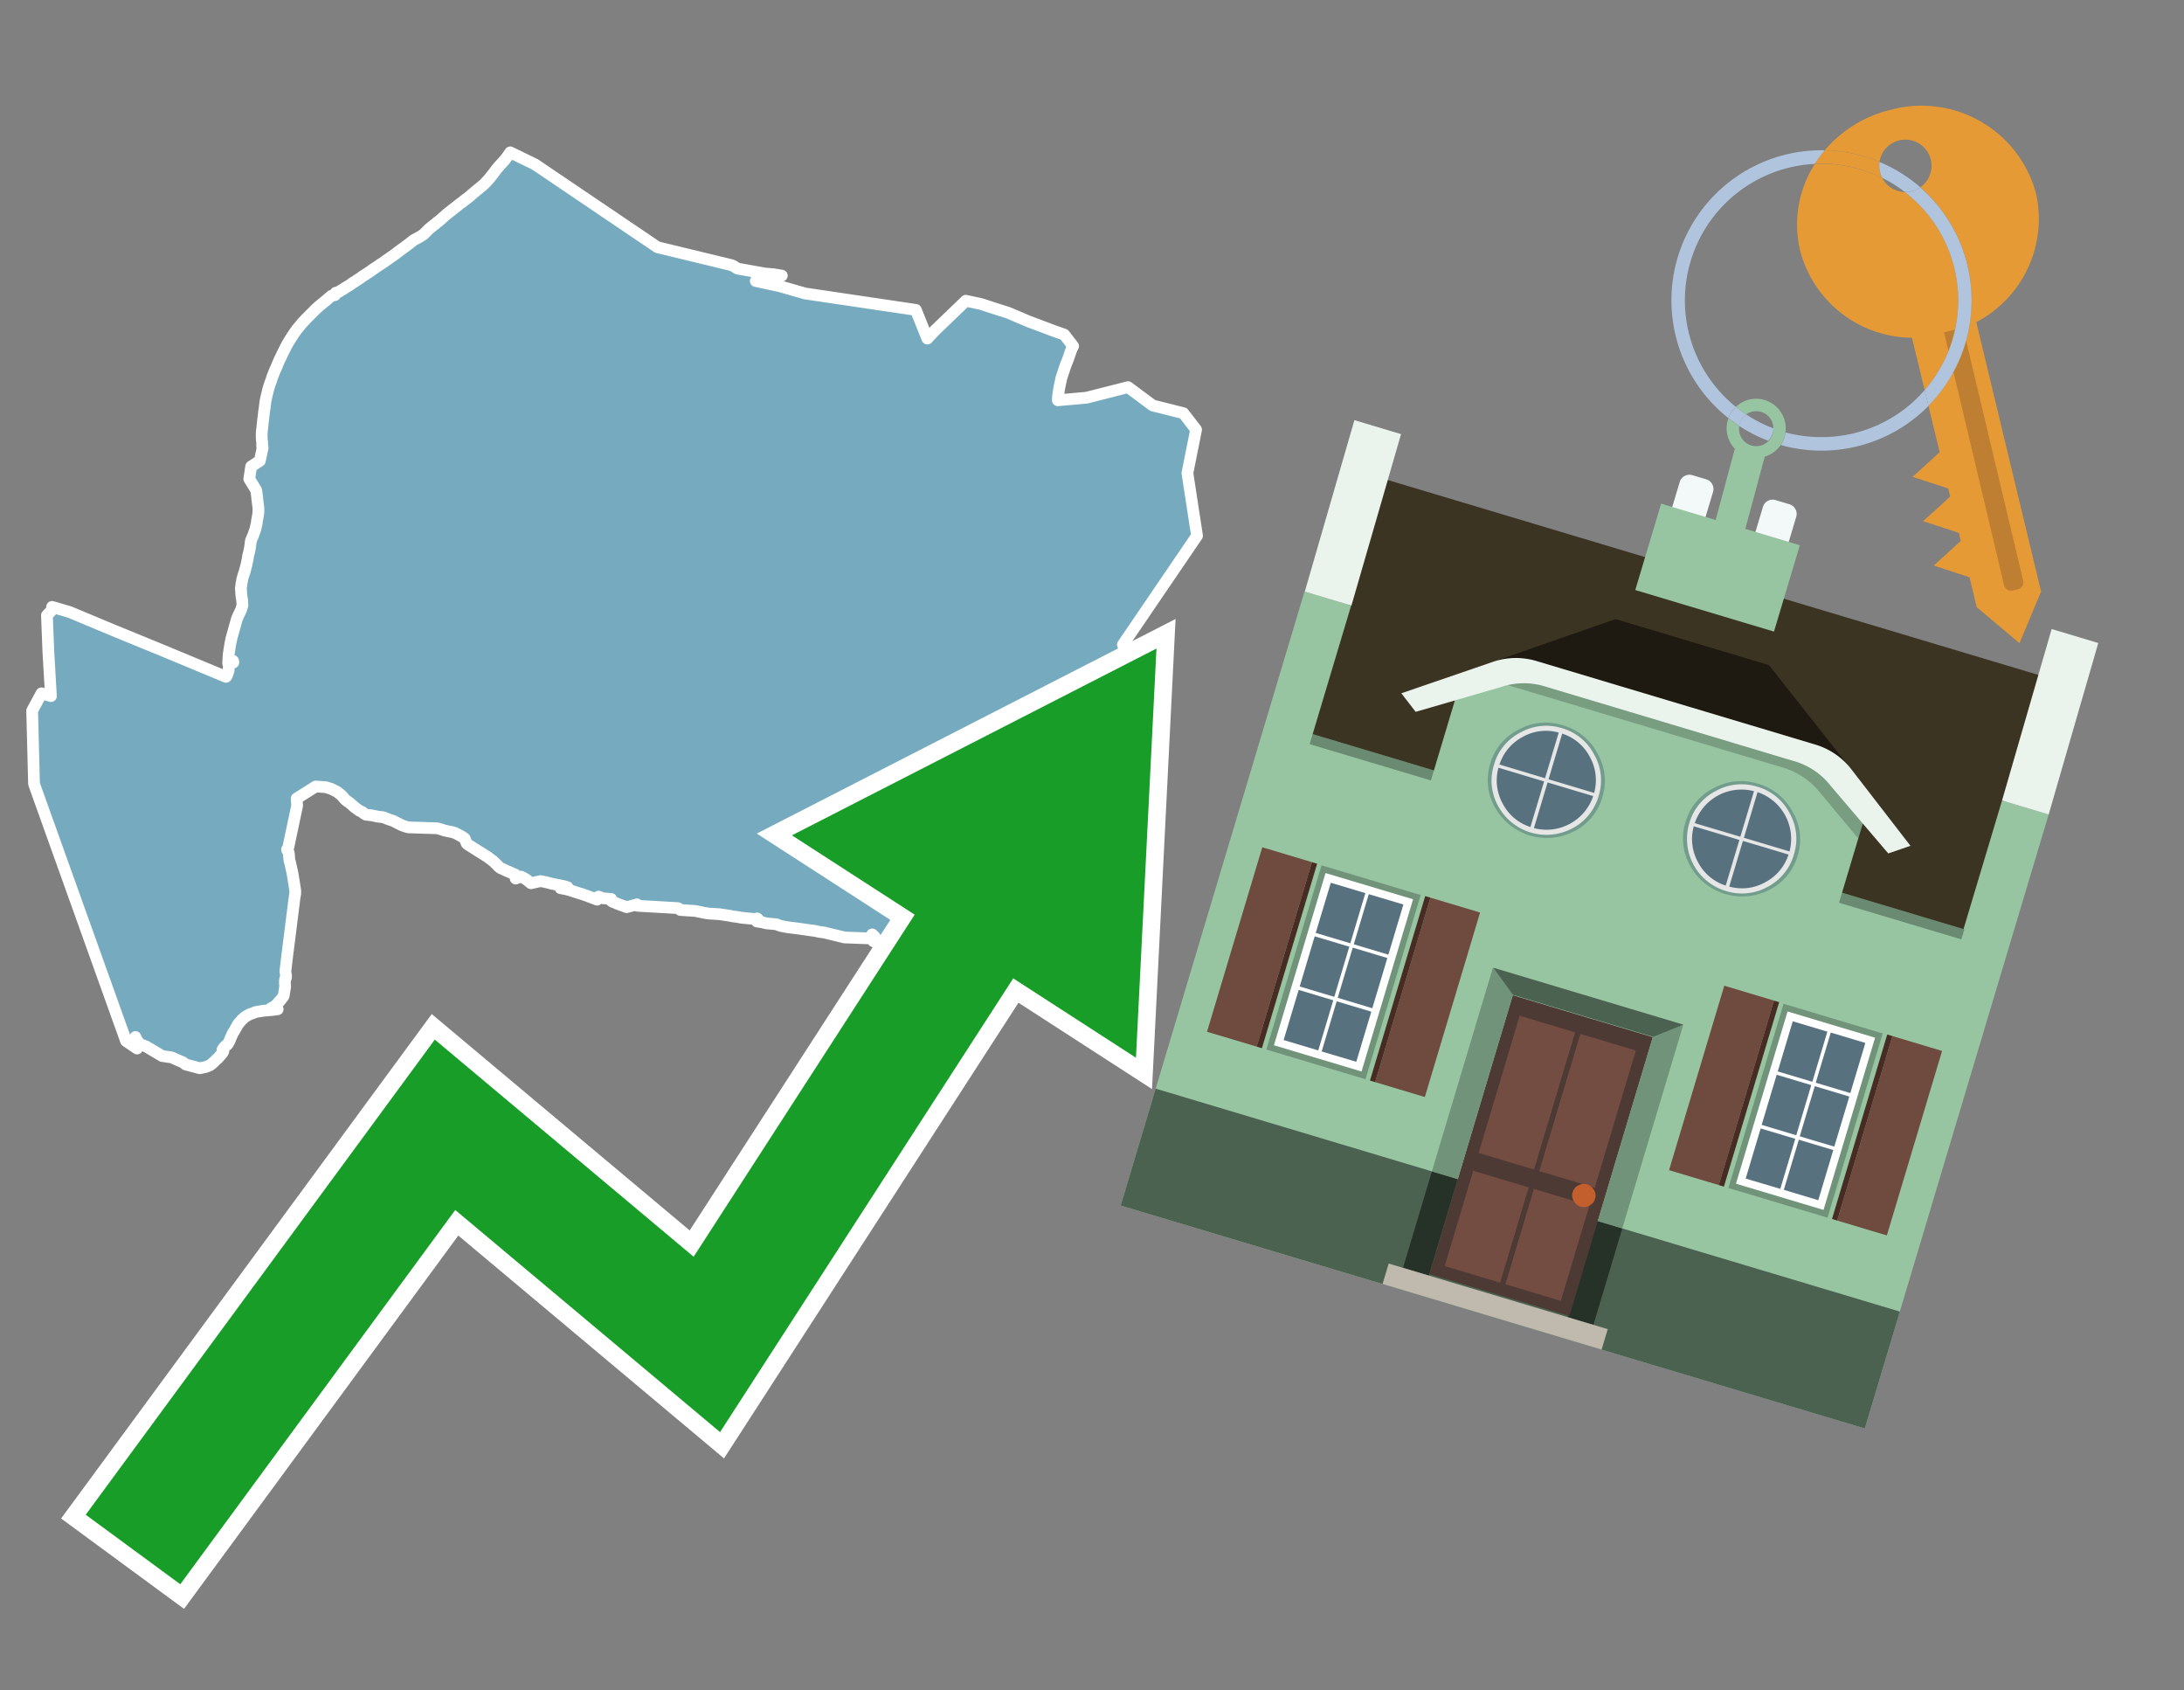 <svg id="Text" xmlns="http://www.w3.org/2000/svg" width="93.05" height="72" viewBox="0 0 93.05 72"><rect x="0" y="0" width="93.05" height="72" fill="#808080" stroke="none"/><polygon points="1.77,29.53 2.17,29.65 2.06,27.75 2,26.21 2.31,25.88 2.22,25.85 2.97,26.07 4.86,26.86 6.96,27.72 9.63,28.83 9.67,28.77 9.71,28.65 9.74,28.56 9.75,28.32 9.94,28.22 9.94,28.18 9.93,28.15 9.72,28.26 9.74,27.9 9.75,27.83 9.79,27.56 9.83,27.33 9.85,27.27 9.85,27.23 10.09,26.37 10.14,26.25 10.26,26 10.28,25.95 10.29,25.92 10.32,25.81 10.33,25.78 10.32,25.63 10.32,25.57 10.31,25.53 10.29,25.41 10.28,25.31 10.27,25.14 10.26,25.07 10.28,24.94 10.28,24.9 10.3,24.8 10.31,24.76 10.32,24.68 10.38,24.47 10.42,24.36 10.43,24.33 10.44,24.28 10.49,24.1 10.53,23.91 10.54,23.86 10.55,23.83 10.57,23.68 10.59,23.6 10.62,23.49 10.63,23.42 10.64,23.39 10.66,23.26 10.69,23.03 10.8,22.77 10.88,22.54 10.94,22.27 10.95,22.18 10.96,22.13 11,21.91 11,21.88 11.01,21.82 11.01,21.72 11.01,21.64 11,21.55 10.97,21.32 10.96,21.25 10.96,21.22 10.93,20.97 10.91,20.87 10.62,20.4 10.7,19.87 11.07,19.63 11.19,19.07 11.17,19.02 11.17,18.89 11.17,18.83 11.16,18.78 11.15,18.66 11.15,18.6 11.15,18.51 11.15,18.46 11.16,18.34 11.18,18.17 11.19,18.05 11.24,17.64 11.25,17.54 11.27,17.42 11.31,17.09 11.37,16.82 11.38,16.78 11.41,16.66 11.43,16.57 11.51,16.32 11.55,16.22 11.57,16.16 11.6,16.06 11.65,15.93 11.69,15.83 11.77,15.65 11.82,15.53 11.88,15.39 11.92,15.3 11.97,15.2 12.04,15.05 12.06,15.01 12.16,14.81 12.25,14.64 12.31,14.54 12.41,14.38 12.45,14.32 12.52,14.21 12.54,14.18 12.65,14.03 12.69,13.98 12.79,13.86 12.9,13.73 13.03,13.59 13.07,13.55 13.12,13.5 13.22,13.4 13.35,13.27 13.46,13.16 13.54,13.09 13.59,13.04 13.63,13.01 13.74,12.92 13.79,12.88 13.91,12.78 13.99,12.71 14.12,12.6 14.27,12.57 14.3,12.47 14.44,12.43 14.5,12.39 14.54,12.36 14.6,12.33 14.65,12.3 14.7,12.26 14.77,12.22 14.87,12.16 14.92,12.13 14.97,12.09 15.04,12.04 15.11,12 15.2,11.94 15.29,11.88 15.37,11.83 15.4,11.8 15.54,11.71 15.71,11.6 15.8,11.54 15.85,11.5 16.22,11.25 16.3,11.2 16.87,10.8 16.97,10.72 17.19,10.56 17.35,10.44 17.42,10.39 17.62,10.23 17.9,10.08 18.05,9.98 18.23,9.8 18.28,9.75 18.49,9.58 18.56,9.53 18.62,9.47 18.67,9.44 19.06,9.1 19.29,8.92 19.62,8.66 19.68,8.62 19.74,8.57 20.04,8.34 20.08,8.3 20.34,8.08 20.38,8.05 20.49,7.96 20.63,7.84 20.78,7.68 20.86,7.59 21.04,7.36 21.1,7.28 21.15,7.21 21.21,7.14 21.27,7.07 21.38,6.95 21.41,6.92 21.53,6.78 21.56,6.74 21.63,6.65 21.72,6.52 21.74,6.49 22.79,7 28.01,10.53 31.19,11.3 31.28,11.35 31.37,11.41 31.42,11.44 32.59,11.65 32.95,11.68 33.31,11.74 32.28,11.91 32.2,11.97 33.22,12.19 34.3,12.5 39.02,13.2 39.51,14.42 39.84,14.07 41.15,12.81 41.29,12.84 41.8,12.95 42.35,13.13 42.95,13.32 43.68,13.63 43.82,13.69 44.06,13.78 44.91,14.1 45.34,14.25 45.72,14.74 45.7,14.78 45.65,14.88 45.49,15.34 45.4,15.56 45.22,16.1 45.13,16.53 45.08,16.86 45.07,17.05 46.29,16.94 48.06,16.49 49.11,17.27 50.42,17.6 50.96,18.3 50.59,20.15 51,22.82 47.84,27.46 47.91,27.63 47.92,27.8 47.82,27.97 47.84,28.05 48.16,28.29 48.23,28.38 48.26,28.43 48.28,28.47 48.11,28.51 48.02,29.68 48.02,30.91 48.15,30.95 48.13,31.01 48.1,31.05 48.11,31.09 47.99,31.23 46.87,32.52 44.28,34.28 43.09,39.58 42.85,40.81 41.75,40.91 40.68,41.28 40.48,41.21 40.38,41.17 40.26,41.12 40.12,41.06 40.01,41.02 39.88,40.96 39.77,40.99 39.46,41.09 39.43,40.78 39.23,40.87 39.08,40.73 38.7,40.65 38.54,40.58 38.36,40.5 38.34,40.47 38.33,40.39 38.42,40.43 38.66,40.53 38.65,40.34 38.75,40.31 37.67,40.27 37.62,40.21 37.5,40.13 37.41,40.05 37.54,40.18 37.55,40.24 37.21,40.09 37.23,40.02 37.26,39.89 37.2,39.84 37.16,39.8 37.06,39.97 35.98,39.93 35.24,39.75 35.12,39.72 34.9,39.69 34.72,39.65 34.49,39.62 34.01,39.55 33.76,39.52 33.53,39.49 33.27,39.44 33.18,39.41 33.09,39.37 32.66,39.33 32.45,39.28 32.25,39.25 32.28,39.21 32.32,39.18 32.26,39.12 32.21,39.15 31.59,39.09 31.44,39.06 31.21,39.03 31.06,39 30.66,38.94 30.19,38.91 30,38.88 29.81,38.84 29.61,38.8 28.99,38.76 28.94,38.71 28.88,38.68 27.15,38.58 27.14,38.52 26.7,38.64 26.29,38.49 26.21,38.45 26.12,38.42 26.04,38.37 26.04,38.29 25.68,38.26 25.5,38.19 25.44,38.32 24.99,38.15 24.82,38.09 24.59,38.02 24.25,37.91 24.13,37.88 23.88,37.83 24.18,37.79 24.05,37.75 23.91,37.72 23.76,37.69 23.55,37.65 23.24,37.57 23.03,37.53 22.62,37.62 22.41,37.45 22.28,37.38 22.2,37.34 21.97,37.42 21.97,37.29 21.95,37.25 21.87,37.22 21.72,37.15 21.53,37.07 21.41,37.01 21.33,36.98 21.28,36.94 21.24,36.91 21.2,36.86 21.17,36.83 21,36.67 20.89,36.59 20.79,36.51 20.74,36.48 19.93,35.97 19.88,35.92 19.84,35.82 19.8,35.72 19.71,35.65 19.56,35.57 19.43,35.5 19.36,35.47 19.26,35.44 19.1,35.41 18.92,35.37 18.84,35.34 18.74,35.31 18.62,35.28 17.4,35.24 17.29,35.21 17.2,35.18 17.12,35.15 17,35.09 16.84,35.01 16.77,34.97 16.65,34.93 16.53,34.89 16.41,34.84 16.33,34.81 16.08,34.78 15.85,34.73 15.59,34.7 15.52,34.66 15.47,34.62 15.44,34.59 15.31,34.53 15.24,34.48 15.13,34.4 15.07,34.35 14.9,34.2 14.76,34.1 14.71,34.06 14.63,33.97 14.58,33.91 14.52,33.85 14.44,33.79 14.39,33.75 14.35,33.72 14.27,33.68 14.17,33.63 14.11,33.6 14.01,33.57 13.89,33.53 13.45,33.5 12.64,34.01 12.66,34.31 12.29,36.06 12.27,36.13 12.23,36.18 12.24,36.22 12.28,36.26 12.3,36.33 12.31,36.39 12.32,36.55 12.33,36.64 12.36,36.74 12.46,37.19 12.51,37.49 12.58,37.94 12.58,38.05 12.55,38.23 12.24,40.69 12.16,41.35 12.17,41.46 12.19,41.58 12.18,41.66 12.15,41.7 12.14,41.77 12.14,41.9 12.15,42 12.14,42.08 12.12,42.21 12.11,42.26 12.09,42.4 12.08,42.43 12.01,42.52 11.99,42.55 11.95,42.6 11.89,42.67 11.78,42.79 11.72,42.85 11.55,42.94 11.72,42.88 11.83,42.99 11.59,43.02 11.24,43.05 11.04,43.08 10.88,43.11 10.79,43.15 10.64,43.2 10.57,43.24 10.48,43.29 10.41,43.34 10.37,43.38 10.31,43.43 10.25,43.5 10.17,43.59 10.14,43.63 10.1,43.7 10.05,43.79 10.01,43.86 9.97,43.93 9.93,43.99 9.91,44.03 9.87,44.12 9.83,44.2 9.8,44.29 9.76,44.37 9.74,44.41 9.68,44.5 9.62,44.54 9.54,44.62 9.48,44.71 9.52,44.75 9.51,44.79 9.49,44.83 9.45,44.88 9.41,44.93 9.34,45.01 9.27,45.09 9.23,45.12 9.13,45.22 9.04,45.3 8.95,45.37 8.86,45.41 8.75,45.45 8.51,45.5 7.91,45.34 7.8,45.25 7.56,45.15 7.32,45.04 6.91,44.98 6.22,44.57 5.95,44.47 5.79,44.24 5.77,44.17 5.84,44.66 5.37,44.34 1.45,33.39 1.37,30.27 " fill="#75aabf" stroke="#fff" stroke-linejoin="round" stroke-width="0.5"/><polygon points="49.272 27.624 33.741 35.58 38.97 38.959 29.553 53.529 18.525 44.281 3.652 64.518 7.681 67.479 19.396 51.538 30.678 60.999 43.169 41.673 48.398 45.053 49.272 27.624" fill="none" stroke="#fff" stroke-miterlimit="10" stroke-width="1.5"/><polygon points="49.272 27.624 33.741 35.58 38.97 38.959 29.553 53.529 18.525 44.281 3.652 64.518 7.681 67.479 19.396 51.538 30.678 60.999 43.169 41.673 48.398 45.053 49.272 27.624" fill="#179d28"/><path d="M80.19,7.577a1.16,1.16,0,0,1-.094-.251,1.114,1.114,0,0,1-.018-.429A6.367,6.367,0,0,0,77.743,6.4a5.269,5.269,0,0,0-.423.577c.1,0,.192-.007.288-.007A5.794,5.794,0,0,1,80.19,7.577Z" fill="#e69a35"/><path d="M77.608,6.4A6.394,6.394,0,0,0,73.64,17.81a1.26,1.26,0,0,1,.317-.48A5.821,5.821,0,0,1,77.32,6.981a5.269,5.269,0,0,1,.423-.577Z" fill="#b0c4de"/><path d="M84.2,13.72a4.962,4.962,0,0,0,2.545-5.48,5.047,5.047,0,0,0-6.179-3.566A5.322,5.322,0,0,0,77.743,6.4a6.367,6.367,0,0,1,2.335.493,1.114,1.114,0,1,1,1.736,1.084,6.392,6.392,0,0,1,.347,9.3l.479,1.985-.438.4-.716.648.92.3.6.2.082.341-.438.4-.716.648.92.3.605.2.082.341-.438.4-.716.649.92.3.605.2.307,1.274,1.821,1.534.921-2.2Z" fill="#e69a35"/><path d="M81.154,8.179a1.115,1.115,0,0,1-.964-.6,5.794,5.794,0,0,0-2.582-.6c-.1,0-.192,0-.288.007a4.783,4.783,0,0,0-.625,3.685,4.962,4.962,0,0,0,4.765,3.715L82,16.617a5.82,5.82,0,0,0-.846-8.438Z" fill="#e69a35"/><path d="M74.1,18.142a6.386,6.386,0,0,0,1.232.63.73.73,0,0,0,.224-.527h0a5.783,5.783,0,0,1-1.159-.593A.733.733,0,0,0,74.1,18.142Z" fill="#b0c4de"/><path d="M74.4,17.652q-.228-.152-.44-.322a1.26,1.26,0,0,0-.317.48c.148.117.3.228.46.332A.733.733,0,0,1,74.4,17.652Z" fill="#b0c4de"/><path d="M74.824,16.984a1.257,1.257,0,0,0-.867.346c.141.114.288.222.44.322a.731.731,0,0,1,1.159.593h0a.732.732,0,1,1-1.463,0,.7.7,0,0,1,.007-.1c-.158-.1-.312-.215-.46-.332a1.258,1.258,0,0,0,.273,1.3l-.979,3.635,1.275.341.98-3.639a1.266,1.266,0,0,0,.681-.5,1.249,1.249,0,0,0,.2-.538,1.328,1.328,0,0,0,.012-.168A1.262,1.262,0,0,0,74.824,16.984Z" fill="#97c4a1"/><path d="M85.974,25.1l-.226.053a.3.3,0,0,1-.362-.223l-2.56-10.777.81-.193L86.2,24.736A.3.3,0,0,1,85.974,25.1Z" fill="#bf7f32"/><path d="M80.1,7.326a1.16,1.16,0,0,0,.094.251,5.833,5.833,0,0,1,.964.6,1.137,1.137,0,0,0,.287-.031,1.108,1.108,0,0,0,.373-.167A6.371,6.371,0,0,0,80.078,6.9,1.114,1.114,0,0,0,80.1,7.326Z" fill="#b0c4de"/><path d="M77.608,18.618a5.836,5.836,0,0,1-1.534-.2,1.24,1.24,0,0,1-.2.537,6.4,6.4,0,0,0,6.291-1.666L82,16.617A5.807,5.807,0,0,1,77.608,18.618Z" fill="#b0c4de"/><path d="M81.814,7.981a1.108,1.108,0,0,1-.373.167,1.137,1.137,0,0,1-.287.031A5.82,5.82,0,0,1,82,16.617l.161.667a6.392,6.392,0,0,0-.347-9.3Z" fill="#b0c4de"/><polygon points="83.79 39.753 55.78 31.364 58.988 20.404 86.964 28.783 83.79 39.753 83.79 39.753" fill="#3c3422" fill-rule="evenodd"/><polygon points="81.705 53.32 87.284 34.692 85.297 34.097 83.656 39.575 55.926 31.269 57.567 25.791 55.579 25.196 47.746 51.348 79.451 60.844 81.705 53.32" fill="#97c4a1" fill-rule="evenodd"/><rect x="69.522" y="21.148" width="0.444" height="28.983" transform="translate(15.592 92.226) rotate(-73.326)" opacity="0.3"/><polygon points="87.284 34.692 85.297 34.097 87.411 26.793 89.398 27.388 87.284 34.692 87.284 34.692" fill="#eaf3ec" fill-rule="evenodd"/><polygon points="57.578 25.794 55.591 25.199 57.705 17.896 59.692 18.491 57.578 25.794 57.578 25.794" fill="#eaf3ec" fill-rule="evenodd"/><polygon points="79.451 60.844 80.943 55.865 49.238 46.369 47.747 51.348 79.451 60.844 79.451 60.844" fill="#4c6251" fill-rule="evenodd"/><path d="M71.566,20.528l-.522,1.743,1.418.425.523-1.744a.432.432,0,0,0-.289-.536l-.593-.177A.431.431,0,0,0,71.566,20.528Z" fill="#f3f9f8" fill-rule="evenodd"/><path d="M75.111,21.589l-.522,1.743,1.418.425.522-1.743a.43.43,0,0,0-.289-.536l-.593-.178A.43.43,0,0,0,75.111,21.589Z" fill="#f3f9f8" fill-rule="evenodd"/><polygon points="75.368 28.329 68.829 26.37 63.807 28.121 78.733 32.591 75.368 28.329" fill="#1e1a11"/><polygon points="78.248 32.422 64.442 28.287 62.236 28.998 60.064 36.247 77.453 41.455 79.651 34.116 78.248 32.422" fill="#97c4a1"/><path d="M77.74,32.516S65.088,28.725,65,28.7l-.938.43,11.892,3.562a3.175,3.175,0,0,1,1.532,1l1.685,2.02.327-1.09Z" fill-rule="evenodd" opacity="0.2"/><path d="M77.35,31.716,65.458,28.154a3.041,3.041,0,0,0-1.854.037l-3.9,1.339.611.79,3.626-1.054a3.045,3.045,0,0,1,1.855-.037l10.673,3.2A3.028,3.028,0,0,1,78,33.477l2.45,2.874.945-.325-2.518-3.26A3.036,3.036,0,0,0,77.35,31.716Z" fill="#eaf3ec"/><polygon points="76.683 23.223 70.773 21.453 69.671 25.132 75.581 26.902 76.683 23.223 76.683 23.223" fill="#97c4a1" fill-rule="evenodd"/><g id="Symbol_9_0_Layer2_0_MEMBER_8_MEMBER_21_MEMBER_0_FILL" data-name="Symbol 9 0 Layer2 0 MEMBER 8 MEMBER 21 MEMBER 0 FILL"><path d="M66.584,30.892a2.39,2.39,0,0,0-1.891.189,2.317,2.317,0,0,0-1.2,1.448A2.345,2.345,0,0,0,63.7,34.4a2.528,2.528,0,0,0,3.367,1.008,2.339,2.339,0,0,0,1.2-1.447,2.313,2.313,0,0,0-.208-1.87A2.394,2.394,0,0,0,66.584,30.892Z" fill="#729d8c"/></g><g id="Symbol_9_0_Layer2_0_MEMBER_8_MEMBER_21_MEMBER_1_FILL" data-name="Symbol 9 0 Layer2 0 MEMBER 8 MEMBER 21 MEMBER 1 FILL"><path d="M66.547,31.016a2.241,2.241,0,0,0-1.769.185,2.213,2.213,0,0,0-1.127,1.376,2.239,2.239,0,0,0,.185,1.768,2.341,2.341,0,0,0,3.145.942,2.234,2.234,0,0,0,1.126-1.376,2.207,2.207,0,0,0-.185-1.768A2.237,2.237,0,0,0,66.547,31.016Z" fill="#e6e6e6"/></g><g id="Symbol_9_0_Layer2_0_MEMBER_8_MEMBER_21_MEMBER_2_MEMBER_0_FILL" data-name="Symbol 9 0 Layer2 0 MEMBER 8 MEMBER 21 MEMBER 2 MEMBER 0 FILL"><path d="M65.787,33.284,63.843,32.7a2.036,2.036,0,0,0,.186,1.539,2.015,2.015,0,0,0,1.175.986Z" fill="#58717f"/></g><g id="Symbol_9_0_Layer2_0_MEMBER_8_MEMBER_21_MEMBER_2_MEMBER_1_FILL" data-name="Symbol 9 0 Layer2 0 MEMBER 8 MEMBER 21 MEMBER 2 MEMBER 1 FILL"><path d="M65.827,33.148l.582-1.944a2.01,2.01,0,0,0-1.523.178,2.037,2.037,0,0,0-1,1.183Z" fill="#58717f"/></g><g id="Symbol_9_0_Layer2_0_MEMBER_8_MEMBER_21_MEMBER_2_MEMBER_2_FILL" data-name="Symbol 9 0 Layer2 0 MEMBER 8 MEMBER 21 MEMBER 2 MEMBER 2 FILL"><path d="M67.878,33.91l-1.943-.582-.582,1.944a2.1,2.1,0,0,0,2.525-1.362Z" fill="#58717f"/></g><g id="Symbol_9_0_Layer2_0_MEMBER_8_MEMBER_21_MEMBER_2_MEMBER_3_FILL" data-name="Symbol 9 0 Layer2 0 MEMBER 8 MEMBER 21 MEMBER 2 MEMBER 3 FILL"><path d="M66.558,31.249l-.582,1.943,1.943.582a2.031,2.031,0,0,0-.186-1.539A2.009,2.009,0,0,0,66.558,31.249Z" fill="#58717f"/></g><g id="Symbol_9_0_Layer2_0_MEMBER_8_MEMBER_21_MEMBER_0_FILL-2" data-name="Symbol 9 0 Layer2 0 MEMBER 8 MEMBER 21 MEMBER 0 FILL"><path d="M74.9,33.384a2.4,2.4,0,0,0-1.891.189,2.316,2.316,0,0,0-1.2,1.448,2.341,2.341,0,0,0,.209,1.87A2.527,2.527,0,0,0,75.387,37.9a2.345,2.345,0,0,0,1.2-1.447,2.314,2.314,0,0,0-.209-1.87A2.389,2.389,0,0,0,74.9,33.384Z" fill="#729d8c"/></g><g id="Symbol_9_0_Layer2_0_MEMBER_8_MEMBER_21_MEMBER_1_FILL-2" data-name="Symbol 9 0 Layer2 0 MEMBER 8 MEMBER 21 MEMBER 1 FILL"><path d="M74.867,33.508a2.239,2.239,0,0,0-1.768.185,2.21,2.21,0,0,0-1.127,1.376,2.316,2.316,0,0,0,1.564,2.883,2.261,2.261,0,0,0,1.765-.173A2.237,2.237,0,0,0,76.428,36.4a2.209,2.209,0,0,0-.185-1.769A2.239,2.239,0,0,0,74.867,33.508Z" fill="#e6e6e6"/></g><g id="Symbol_9_0_Layer2_0_MEMBER_8_MEMBER_21_MEMBER_2_MEMBER_0_FILL-2" data-name="Symbol 9 0 Layer2 0 MEMBER 8 MEMBER 21 MEMBER 2 MEMBER 0 FILL"><path d="M74.107,35.776l-1.943-.582a2.031,2.031,0,0,0,.186,1.539,2.009,2.009,0,0,0,1.175.986Z" fill="#58717f"/></g><g id="Symbol_9_0_Layer2_0_MEMBER_8_MEMBER_21_MEMBER_2_MEMBER_1_FILL-2" data-name="Symbol 9 0 Layer2 0 MEMBER 8 MEMBER 21 MEMBER 2 MEMBER 1 FILL"><path d="M74.148,35.64,74.73,33.7a2.1,2.1,0,0,0-2.525,1.362Z" fill="#58717f"/></g><g id="Symbol_9_0_Layer2_0_MEMBER_8_MEMBER_21_MEMBER_2_MEMBER_2_FILL-2" data-name="Symbol 9 0 Layer2 0 MEMBER 8 MEMBER 21 MEMBER 2 MEMBER 2 FILL"><path d="M76.2,36.4l-1.943-.582-.582,1.944a2.015,2.015,0,0,0,1.523-.178A2.036,2.036,0,0,0,76.2,36.4Z" fill="#58717f"/></g><g id="Symbol_9_0_Layer2_0_MEMBER_8_MEMBER_21_MEMBER_2_MEMBER_3_FILL-2" data-name="Symbol 9 0 Layer2 0 MEMBER 8 MEMBER 21 MEMBER 2 MEMBER 3 FILL"><path d="M74.879,33.741,74.3,35.684l1.943.582a2.1,2.1,0,0,0-1.361-2.525Z" fill="#58717f"/></g><polygon points="51.426 43.946 53.542 44.58 55.896 36.723 53.78 36.089 51.426 43.946 51.426 43.946" fill="#6e4a3f" fill-rule="evenodd"/><polygon points="53.542 44.58 53.764 44.647 56.117 36.789 55.896 36.723 53.542 44.58 53.542 44.58" fill="#482b22" fill-rule="evenodd"/><polygon points="60.706 46.726 58.59 46.092 60.943 38.235 63.059 38.868 60.706 46.726 60.706 46.726" fill="#6e4a3f" fill-rule="evenodd"/><polygon points="58.59 46.092 58.368 46.026 60.722 38.168 60.943 38.235 58.59 46.092 58.59 46.092" fill="#482b22" fill-rule="evenodd"/><rect x="53.146" y="39.209" width="8.19" height="4.408" transform="translate(1.145 84.365) rotate(-73.326)" fill="#719379"/><polygon points="60.205 38.304 56.474 37.187 54.277 44.522 58.008 45.639 60.205 38.304 60.205 38.304" fill="#fff" fill-rule="evenodd"/><path d="M59.792,38.527l-.64,2.136-1.474-.442.639-2.135,1.475.441Zm-1.621-.485-.64,2.136-1.474-.442L56.7,37.6l1.474.442Zm-2.158,1.84,1.475.441-.64,2.136-1.474-.441.639-2.136Zm-.683,2.282,1.474.441-.639,2.136L54.69,44.3l.64-2.135Zm.981,2.621.639-2.136,1.475.442-.64,2.135-1.474-.441Zm2.158-1.84L56.994,42.5l.64-2.136,1.474.442-.639,2.136Z" fill="#58717f" fill-rule="evenodd"/><polygon points="80.39 52.621 78.274 51.988 80.628 44.13 82.743 44.764 80.39 52.621 80.39 52.621" fill="#6e4a3f" fill-rule="evenodd"/><polygon points="78.274 51.988 78.053 51.921 80.406 44.064 80.628 44.13 78.274 51.988 78.274 51.988" fill="#482b22" fill-rule="evenodd"/><polygon points="71.111 49.842 73.227 50.476 75.58 42.619 73.464 41.985 71.111 49.842 71.111 49.842" fill="#6e4a3f" fill-rule="evenodd"/><polygon points="73.227 50.476 73.448 50.542 75.802 42.685 75.58 42.619 73.227 50.476 73.227 50.476" fill="#482b22" fill-rule="evenodd"/><rect x="72.83" y="45.105" width="8.19" height="4.408" transform="translate(9.534 107.426) rotate(-73.326)" fill="#719379"/><polygon points="76.159 43.083 79.889 44.2 77.692 51.535 73.962 50.418 76.159 43.083 76.159 43.083" fill="#fff" fill-rule="evenodd"/><path d="M76.381,43.5l1.475.442-.64,2.135-1.475-.441.64-2.136ZM78,43.981l1.474.442-.64,2.136-1.474-.442L78,43.981Zm.791,2.724-.64,2.135L76.679,48.4l.64-2.136,1.474.442Zm-.684,2.282-.639,2.135L76,50.68l.64-2.135,1.474.442Zm-2.26,1.65L74.375,50.2l.639-2.135,1.475.441-.64,2.136Zm-.791-2.724.64-2.135,1.474.441-.639,2.136-1.475-.442Z" fill="#58717f" fill-rule="evenodd"/><polygon points="67.888 56.431 69.118 52.323 68.019 51.994 66.789 56.102 67.888 56.431 67.888 56.431" fill="#263128" fill-rule="evenodd"/><polygon points="60.877 54.331 62.108 50.223 61.007 49.894 59.776 54.002 60.877 54.331 60.877 54.331" fill="#263128" fill-rule="evenodd"/><g id="Symbol_9_0_Layer2_0_MEMBER_8_MEMBER_12_MEMBER_0_FILL" data-name="Symbol 9 0 Layer2 0 MEMBER 8 MEMBER 12 MEMBER 0 FILL"><path d="M70.418,44.178l-5.965-1.786L60.9,54.27l5.964,1.786Z" fill="#4e3a34"/></g><g id="Symbol_9_0_Layer2_0_MEMBER_8_MEMBER_12_MEMBER_1_MEMBER_0_FILL" data-name="Symbol 9 0 Layer2 0 MEMBER 8 MEMBER 12 MEMBER 1 MEMBER 0 FILL"><path d="M65.358,49.815l1.75-5.843-2.363-.708L63,49.107Z" fill="#744d42"/></g><g id="Symbol_9_0_Layer2_0_MEMBER_8_MEMBER_12_MEMBER_1_MEMBER_1_FILL" data-name="Symbol 9 0 Layer2 0 MEMBER 8 MEMBER 12 MEMBER 1 MEMBER 1 FILL"><path d="M67.331,44.039l-1.75,5.842,2.364.708,1.75-5.842Z" fill="#744d42"/></g><g id="Symbol_9_0_Layer2_0_MEMBER_8_MEMBER_12_MEMBER_2_MEMBER_0_FILL" data-name="Symbol 9 0 Layer2 0 MEMBER 8 MEMBER 12 MEMBER 2 MEMBER 0 FILL"><path d="M63.915,54.633l1.215-4.058-2.363-.707-1.215,4.057Z" fill="#744d42"/></g><g id="Symbol_9_0_Layer2_0_MEMBER_8_MEMBER_12_MEMBER_2_MEMBER_1_FILL" data-name="Symbol 9 0 Layer2 0 MEMBER 8 MEMBER 12 MEMBER 2 MEMBER 1 FILL"><path d="M66.5,55.407l1.215-4.057-2.363-.708L64.138,54.7Z" fill="#744d42"/></g><g id="Symbol_9_0_Layer2_0_MEMBER_8_MEMBER_13_FILL" data-name="Symbol 9 0 Layer2 0 MEMBER 8 MEMBER 13 FILL"><path d="M67.959,51.058a.439.439,0,0,0-.045-.367.487.487,0,0,0-.669-.2.445.445,0,0,0-.239.282.457.457,0,0,0,.041.378.481.481,0,0,0,.293.242.459.459,0,0,0,.377-.042A.453.453,0,0,0,67.959,51.058Z" fill="#c35e2d"/></g><g id="Symbol_9_0_Layer2_0_MEMBER_8_MEMBER_14_FILL" data-name="Symbol 9 0 Layer2 0 MEMBER 8 MEMBER 14 FILL"><path d="M64.557,42.047l-.951-.833-2.6,8.68,1.1.329Z" fill="#719379"/></g><g id="Symbol_9_0_Layer2_0_MEMBER_8_MEMBER_15_FILL" data-name="Symbol 9 0 Layer2 0 MEMBER 8 MEMBER 15 FILL"><path d="M71.718,43.643l-1.2.19L68.072,52.01l1.046.313Z" fill="#719379"/></g><g id="Symbol_9_0_Layer2_0_MEMBER_8_MEMBER_16_FILL" data-name="Symbol 9 0 Layer2 0 MEMBER 8 MEMBER 16 FILL"><path d="M63.627,41.22l.836,1.156,5.961,1.786,1.294-.519Z" fill="#4c6251"/></g><polygon points="58.905 54.69 59.166 53.819 68.498 56.614 68.237 57.485 58.905 54.69 58.905 54.69" fill="#c0b9ad" fill-rule="evenodd"/></svg>